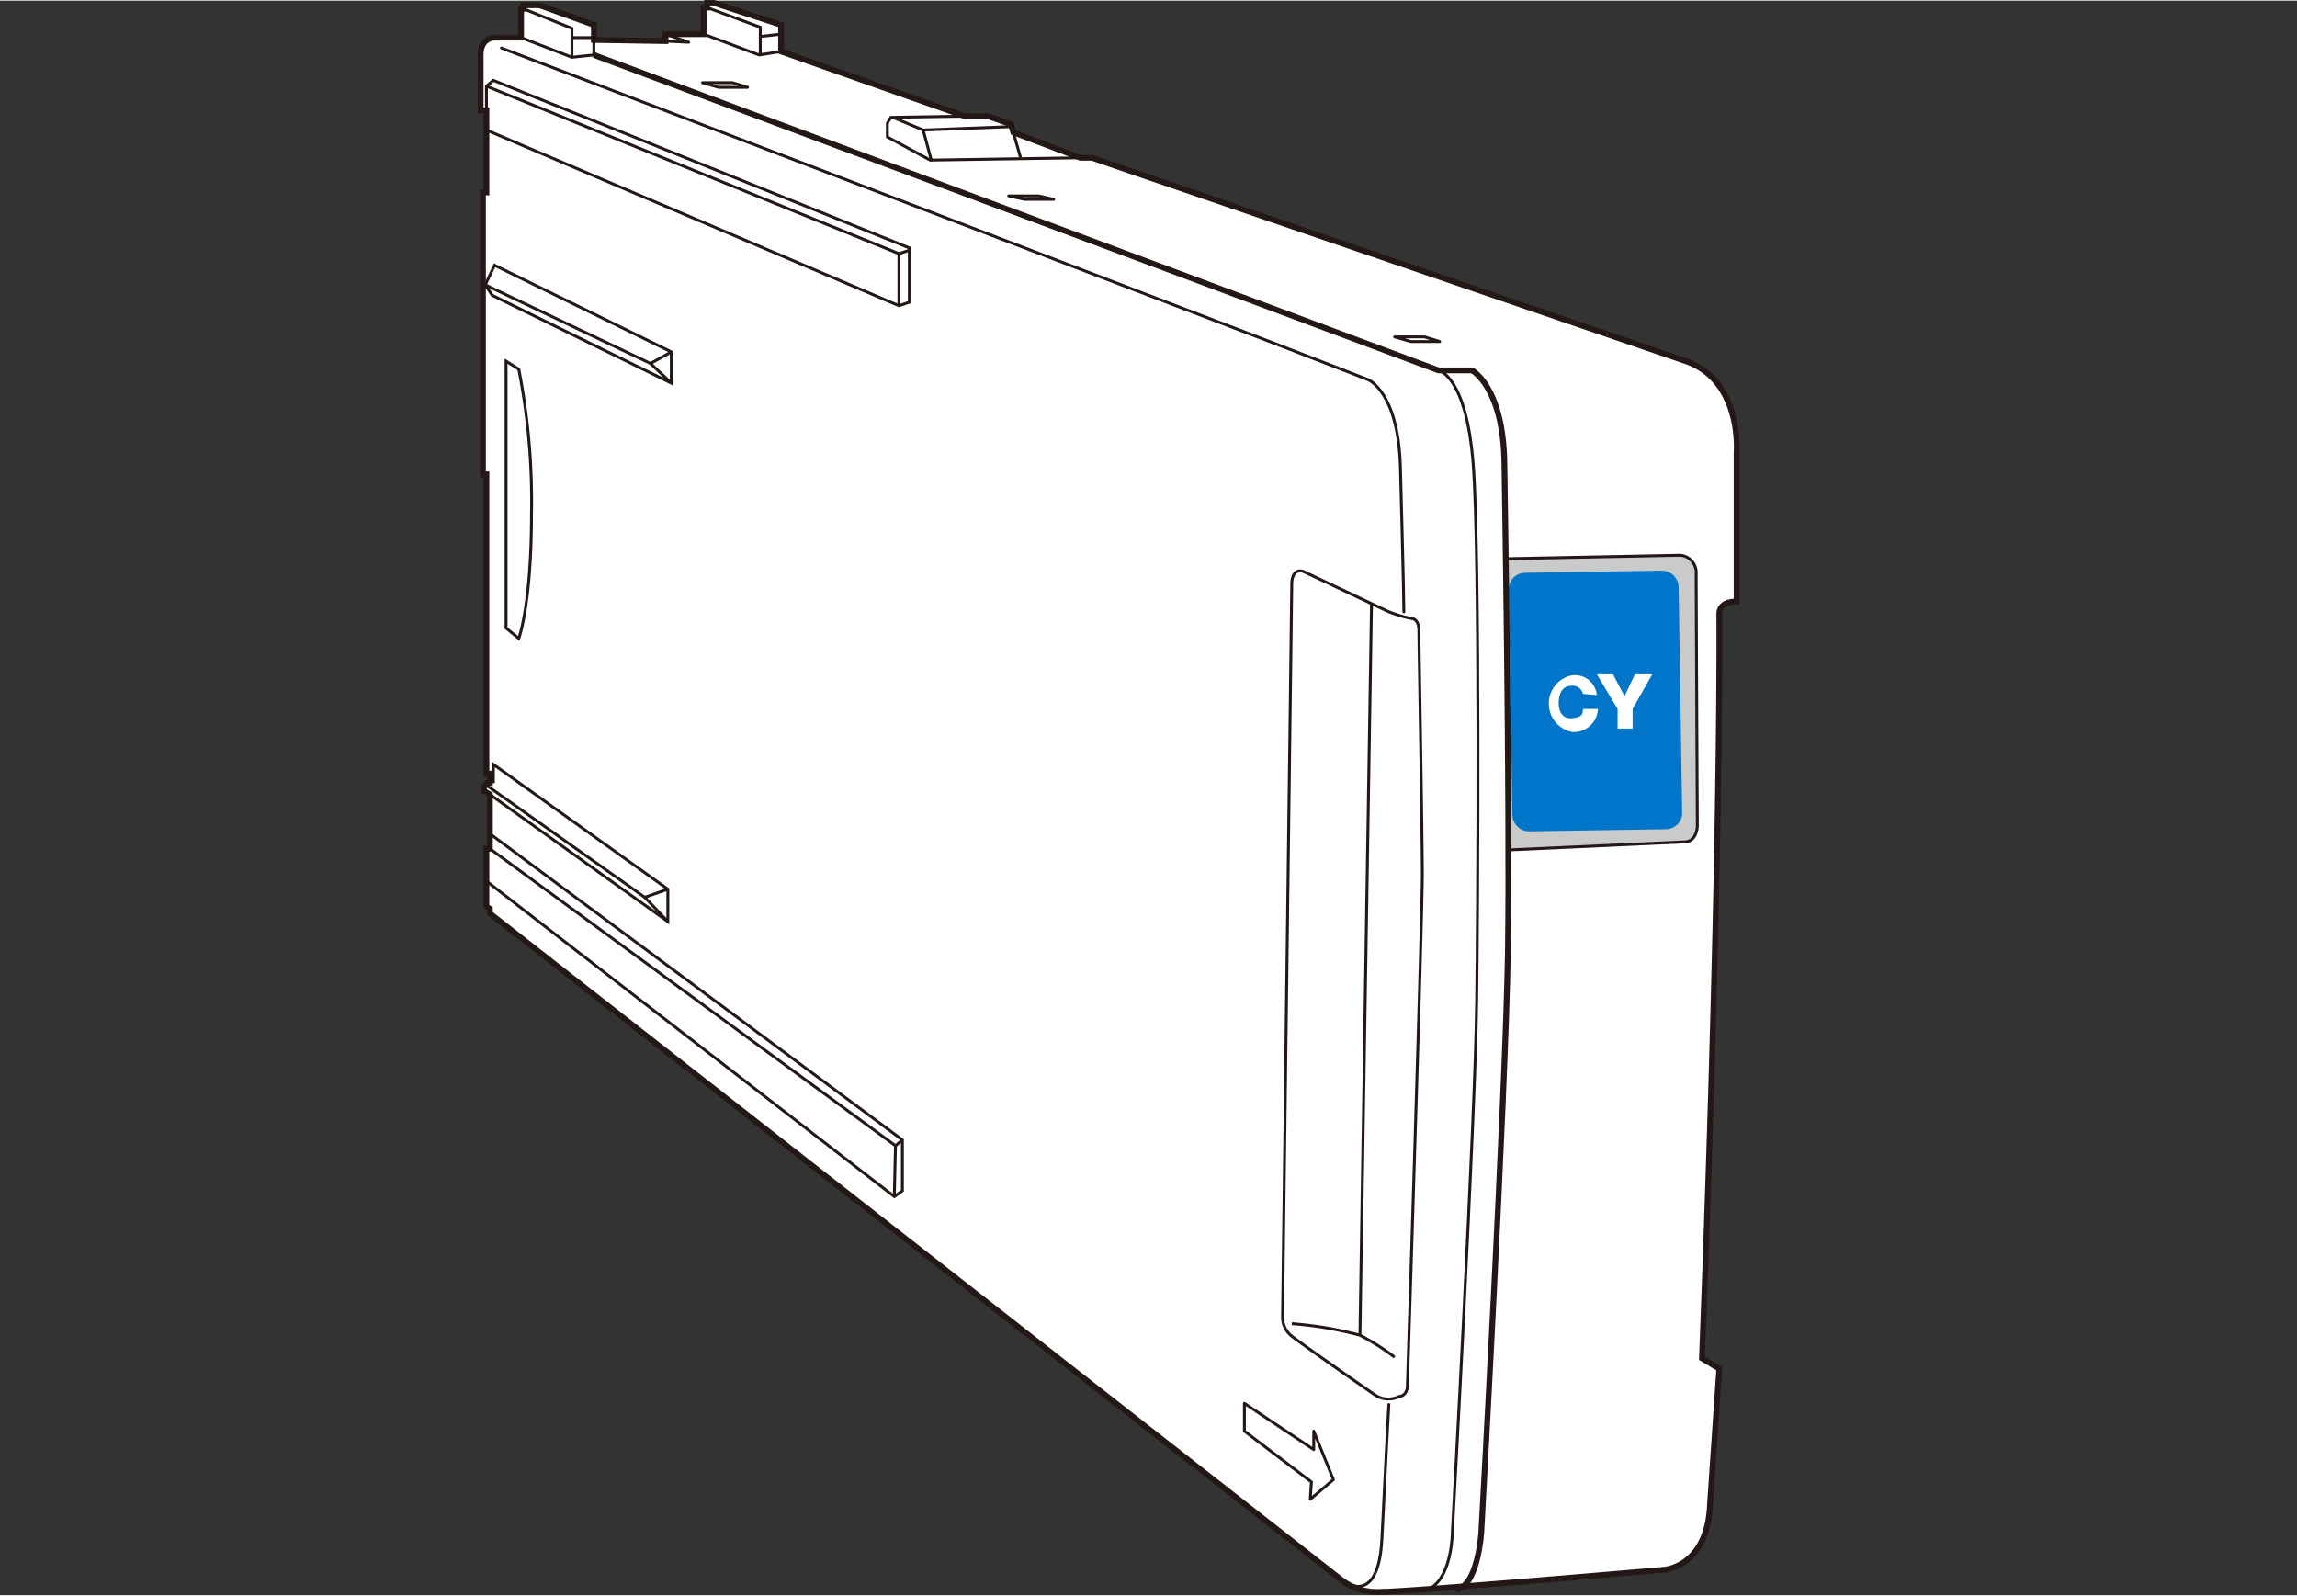 <svg id="レイヤー_1" data-name="レイヤー 1" xmlns="http://www.w3.org/2000/svg" width="70.1mm" height="48.7mm" viewBox="0 0 198.8 138"><rect x="0" y="0" width="198.8" height="138" fill="#333333" stroke="none"/><defs><style>.cls-1,.cls-6{fill:#fff;}.cls-1,.cls-2,.cls-3,.cls-4,.cls-7{stroke:#231815;}.cls-1,.cls-2,.cls-4,.cls-5,.cls-7{stroke-miterlimit:10;}.cls-1,.cls-7{stroke-width:0.5px;}.cls-2,.cls-3,.cls-7{fill:none;}.cls-2,.cls-3,.cls-4{stroke-width:0.25px;}.cls-3{stroke-linecap:round;stroke-linejoin:round;}.cls-4{fill:#c9caca;}.cls-5{fill:#0075c9;stroke:#0075c9;}</style></defs><path class="cls-1" d="M57.6,3.5V2.9h3.3V.6h.3V.2h.6l5.8,1.9V4.4L83.5,10h2l2,.7.2.7,5.8,2.2h1l51.4,17.6c4.9,1.7,4.4,7.9,4.4,7.9V52c-1.6,0-1.5,1.1-1.5,1.1s.2,20.2-1.5,64.4l1.5.9-.8,11.7c-.2,5.5-4,5.7-4,5.7s-21.9,1.9-24.3,1.9a5.1,5.1,0,0,1-3.7-1.1L42.4,79v-.4l-.3-.2v-5h.3V68.7l-.5-.3V68l.3-.3h.2v-.8h-.3V41h-.3V16.6h.3V9.5h-.5V4.7c0-1.6,1.3-1.5,1.3-1.5h2.2V.7h.2V.4h1.4l4.7,1.7V3.4Z"/><polyline class="cls-2" points="45.1 3.2 49.5 4.9 51.4 4.7 51.4 3.6"/><path class="cls-2" d="M124.5,32s2.4.4,3,8.1.4,39.7.3,46.6c-.1,9.6-2.1,45.8-2.1,45.8s0,3.8-1.9,4.9"/><path class="cls-2" d="M121.8,120s1.3-40.7,1.3-44.3-.3-20.3-.3-21.2-.5-1-.5-1a10.5,10.5,0,0,1-2.3-.7l-7.2-3.4c-1-.3-1,1-1,1L111,114a2.1,2.1,0,0,0,.7,1.5c.7.6,7.2,5.1,7.2,5.1a2.1,2.1,0,0,0,2.2.2S121.7,120.8,121.8,120Z"/><line class="cls-2" x1="118.7" y1="52.2" x2="117.7" y2="115.5"/><path class="cls-2" d="M111.8,114.5a32.3,32.3,0,0,1,5.9,1,20.3,20.3,0,0,1,3,1.9"/><polygon class="cls-3" points="107.7 121.4 107.7 123.8 113.5 128.2 113.4 129.7 115.4 128 113.7 123.8 113.7 125.4 107.7 121.4"/><path class="cls-3" d="M116.1,136.7s3.2,2.6,3.5-3.6.6-11.6.6-11.6"/><path class="cls-3" d="M121.5,52.9c0-1.8-.3-12.6-.3-12.6-.2-6.5-2.8-7.5-2.8-7.5l-8-3.1L43.4,4.1"/><path class="cls-4" d="M130.6,73.5l15.3-.7c1-.1,1-1.4,1-1.4s-.1-20.3-.1-21.8a1.5,1.5,0,0,0-1.4-1.6l-15.1.3Z"/><polyline class="cls-2" points="42.1 9.5 42.1 7.4 42.7 6.9 78.7 21.4 78.7 26.1 77.8 26.4 42.1 11.2"/><polyline class="cls-2" points="42.1 7.4 77.8 21.9 77.8 26.4"/><line class="cls-2" x1="78.7" y1="21.6" x2="77.8" y2="21.9"/><polygon class="cls-2" points="42.8 22.9 58.1 30.4 58.1 33.1 42.6 25.5 42 24.6 42.8 22.9"/><polyline class="cls-2" points="42 24.6 56.3 31.4 58.1 30.4"/><line class="cls-2" x1="56.3" y1="31.4" x2="58.1" y2="33.1"/><path class="cls-2" d="M43.8,31.2V54.3l1.1.9S46,52.3,46,44.4a59.2,59.2,0,0,0-1.1-12.5Z"/><polyline class="cls-2" points="42.4 68.7 57.8 79.7 57.8 76.9 42.7 66.1 42.7 67.6 42.4 67.6"/><polyline class="cls-2" points="57.8 76.9 55.8 77.6 57.8 79.7"/><line class="cls-2" x1="55.8" y1="77.6" x2="42.1" y2="67.9"/><polyline class="cls-2" points="42.1 76.2 77.4 103.5 78.1 103 78.1 98.6 42.4 72.1"/><polyline class="cls-2" points="42.4 73.4 77.5 99.1 77.4 103.5"/><line class="cls-2" x1="78.1" y1="98.6" x2="77.5" y2="99.1"/><polyline class="cls-2" points="45.3 0.7 49.5 2.4 49.5 4.9"/><line class="cls-2" x1="51.3" y1="3.2" x2="49.6" y2="3.2"/><polyline class="cls-2" points="61.2 0.6 65.8 2.3 65.8 4.7"/><polyline class="cls-2" points="60.9 2.9 65.7 4.7 67.6 4.4"/><line class="cls-2" x1="67.6" y1="2.9" x2="65.8" y2="3.1"/><polyline class="cls-3" points="57.6 3.5 59.6 3.6 57.6 2.9"/><polyline class="cls-3" points="83.5 10 77.1 10.1 76.8 10.6 76.8 11.8 80.5 13.8 93.5 13.6"/><line class="cls-3" x1="87.7" y1="11.4" x2="88.3" y2="13.5"/><polyline class="cls-3" points="77.5 10.2 79.9 11.2 80.6 13.8"/><line class="cls-3" x1="79.9" y1="11.2" x2="87.6" y2="10.9"/><polygon class="cls-3" points="64.7 7.5 62.2 7.5 60.8 7.1 63.4 7.1 64.7 7.5"/><polygon class="cls-3" points="91.2 17.2 88.7 17.2 87.3 16.9 89.9 16.9 91.2 17.2"/><polygon class="cls-3" points="124.6 29.5 122.1 29.5 120.7 29.1 123.3 29.1 124.6 29.5"/><rect class="cls-5" x="131.3" y="49.9" width="13.7" height="21.38" rx="0.9" transform="translate(-1 2.2) rotate(-0.9)"/><path class="cls-6" d="M137,60a.9.9,0,0,0-1-.7c-.8,0-1.1.7-1.1,1.5s.4,1.4,1.2,1.3.9-.3.9-.8h1.3a2.1,2.1,0,0,1-2.2,2,2.5,2.5,0,0,1-.1-4.9,1.9,1.9,0,0,1,2.2,1.7Z"/><path class="cls-6" d="M141.3,61.3V63h-1.3V61.3l-1.8-3h1.4l1,1.9.9-1.9H143Z"/><path class="cls-7" d="M51.4,4.7,124.5,32h2.9s2.7,1.4,2.8,8c0,0,.5,30.1.3,42.5s-2.3,50.1-2.3,50.1-.3,4.7-2.2,4.9"/></svg>